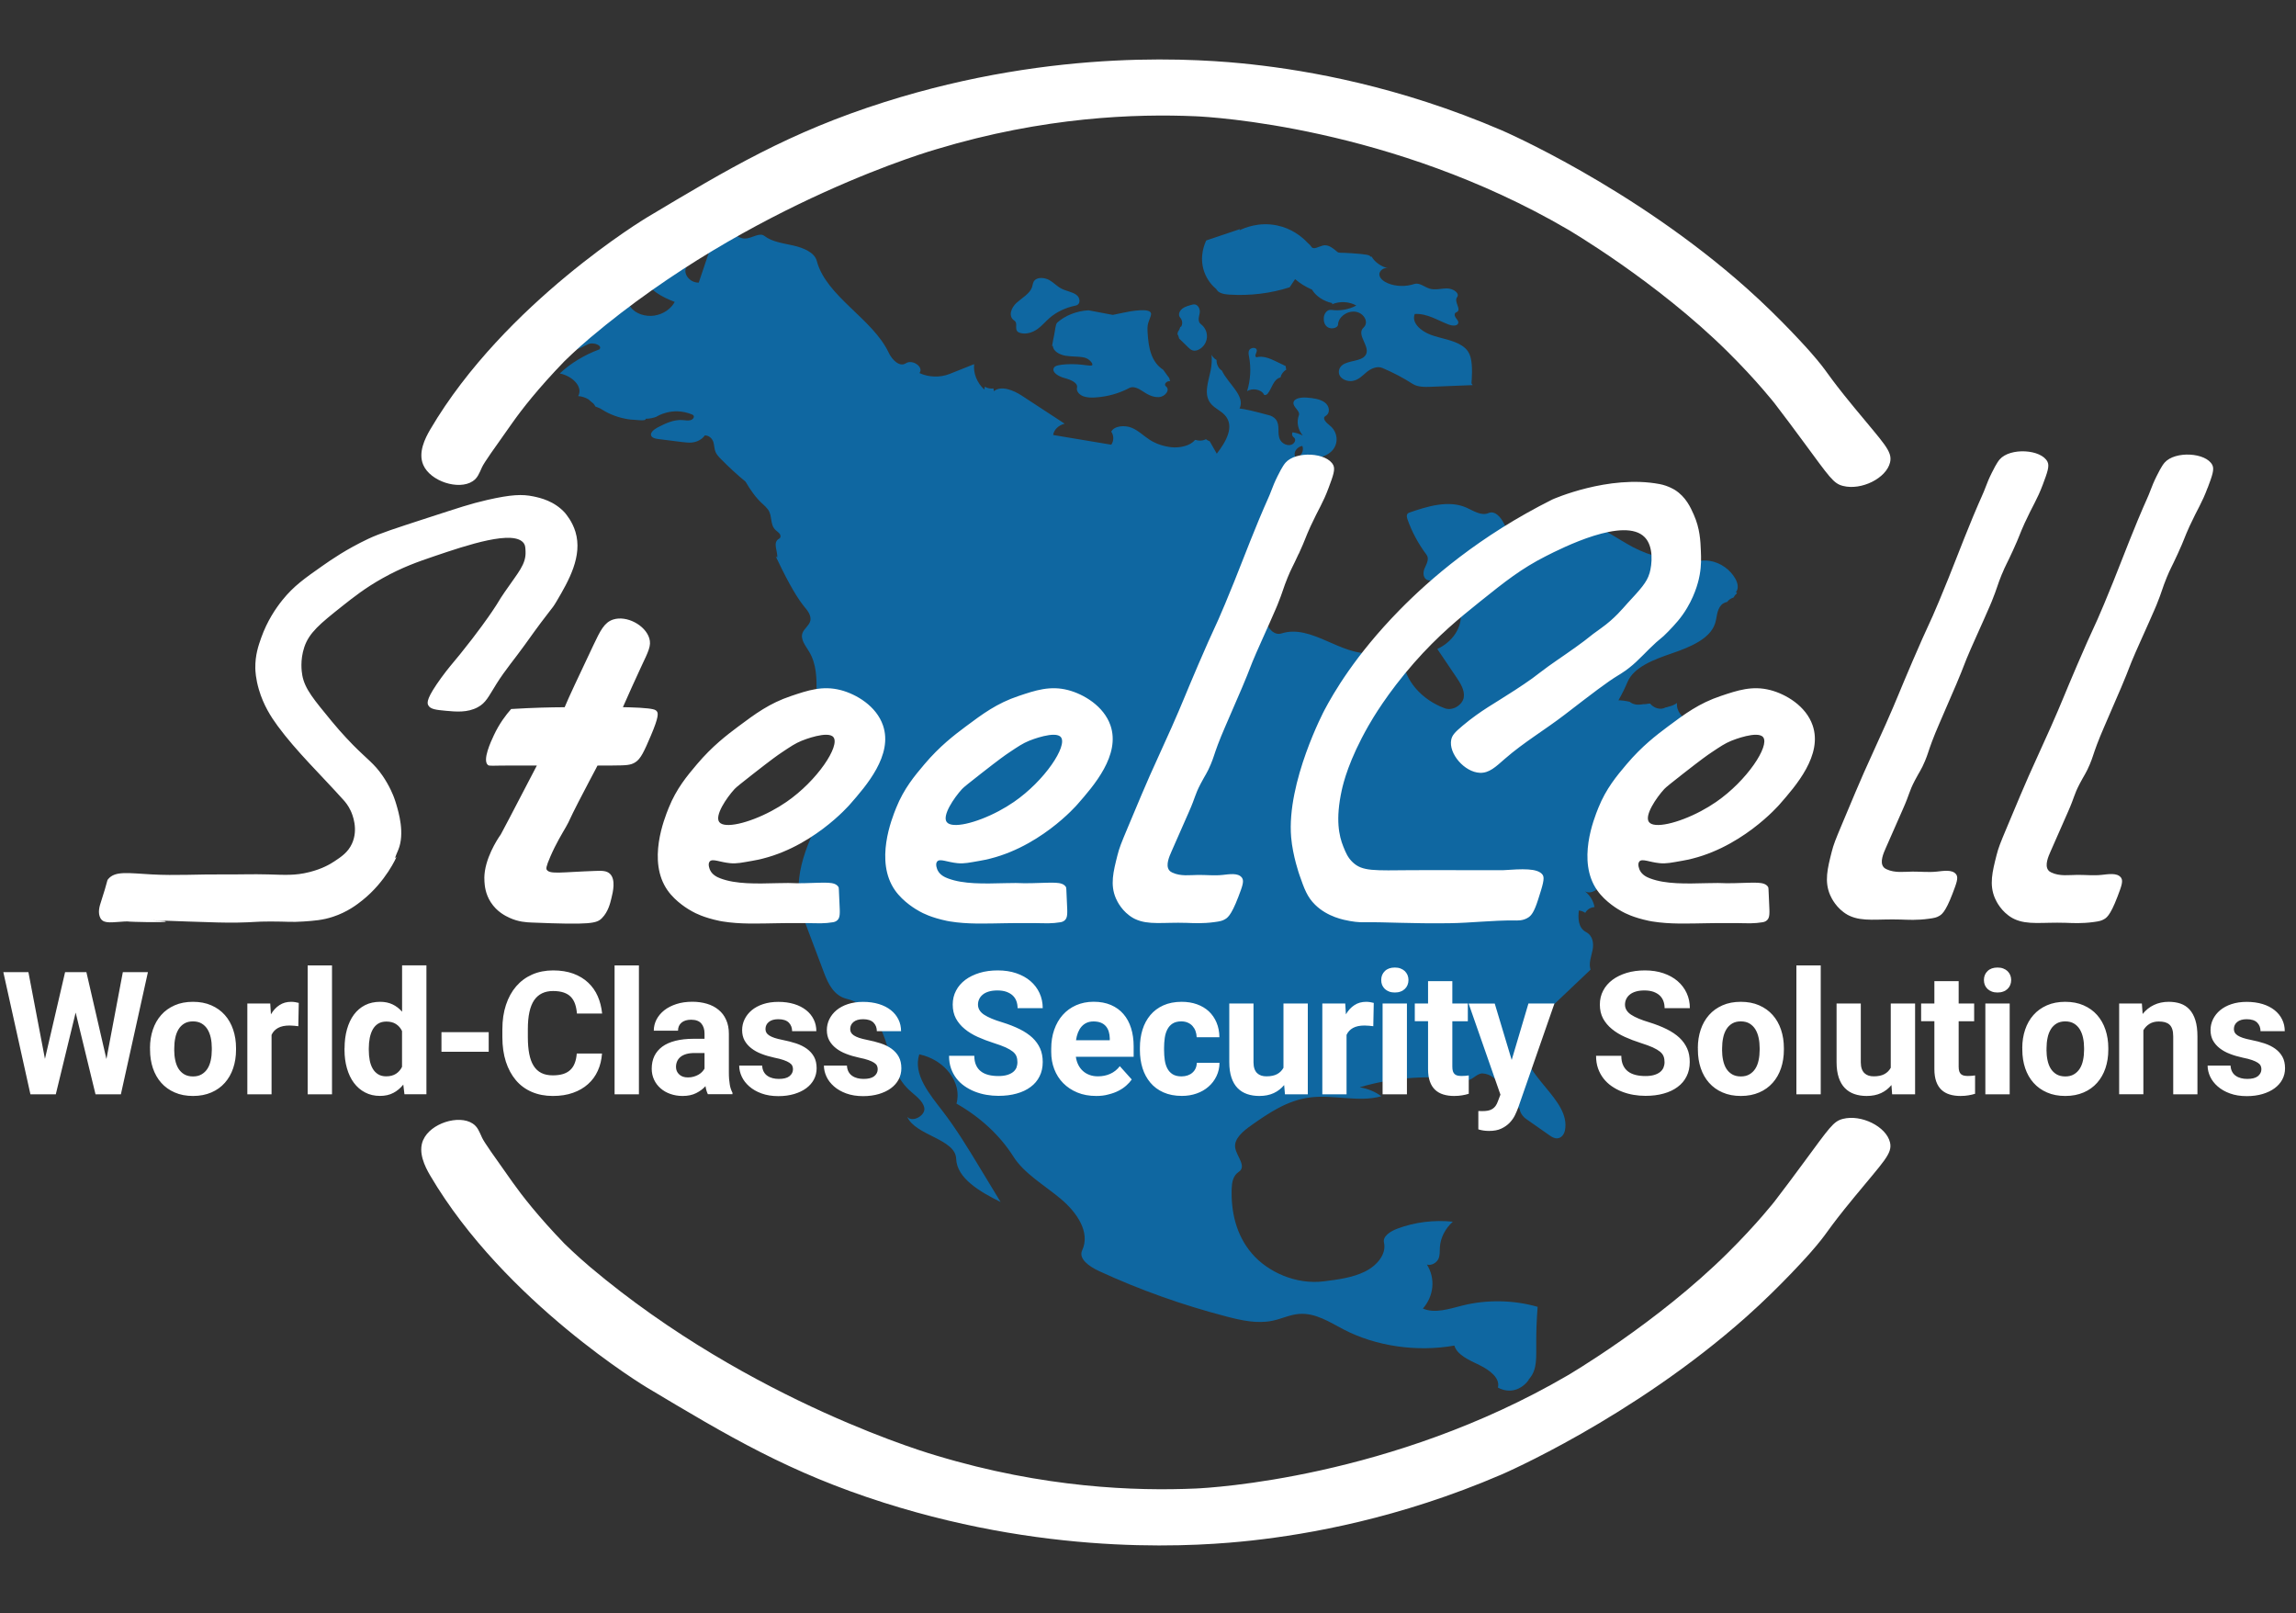 <?xml version="1.0" encoding="utf-8"?>
<!-- Generator: Adobe Illustrator 27.7.0, SVG Export Plug-In . SVG Version: 6.00 Build 0)  -->
<svg version="1.1" id="Layer_1" xmlns="http://www.w3.org/2000/svg" xmlns:xlink="http://www.w3.org/1999/xlink" x="0px" y="0px"
	 width="40px" height="28.1px" viewBox="0 0 40 28.1" style="enable-background:new 0 0 40 28.1;"
	 xml:space="preserve">
<rect x="0" y="0" width="40" height="28.1" fill="#333333" stroke="none"/>
<style type="text/css">
	.st0{fill:#0F67A1;}
	.st1{fill:#FFFFFF;}
</style>
<path class="st0" d="M30.236,10.323l0.026-0.009c-0.003,0.009-0.006,0.018-0.008,0.027
	c-0.023,0.019-0.04,0.042-0.054,0.068c-0.034,0.01-0.066,0.027-0.091,0.053
	c-0.006,0.006-0.013,0.014-0.018,0.022c-0.042,0.009-0.08,0.028-0.105,0.056
	c-0.082,0.092-0.071,0.217-0.109,0.326c-0.09,0.264-0.436,0.407-0.749,0.514
	c-0.313,0.107-0.663,0.238-0.773,0.497c-0.046,0.109-0.099,0.216-0.159,0.321
	c0.058,0.001,0.124,0.009,0.195,0.026c0.053,0.044,0.126,0.058,0.2,0.047
	c0.013-0.002,0.027-0.003,0.04-0.005c0.027,0.001,0.054-0.002,0.077-0.008
	c0.013-0.001,0.026-0.003,0.04-0.003c0.059,0.078,0.182,0.119,0.27,0.067
	c0.006-0.001,0.012-0.002,0.018-0.002c0.011-0.003,0.02-0.006,0.03-0.01
	c0.055-0.012,0.108-0.034,0.15-0.065c-0.015,0.133,0.083,0.258,0.222,0.33
	c0,0.019,0.001,0.039,0,0.059c-0.001,0.053-0.005,0.104-0.011,0.153
	c0.001,0,0.002-0,0.002,0c-0.007,0.071-0.017,0.141-0.029,0.211
	c-0.225,0.23-0.45,0.46-0.676,0.69c-0.121,0.123-0.246,0.255-0.268,0.411
	c-0.009,0.064,0.008,0.132,0.045,0.19c0.004,0.02,0.01,0.039,0.018,0.057
	c-0.002,0.078,0.032,0.157,0.103,0.197c-0.178,0.135-0.356,0.27-0.535,0.404
	c-0.047,0.036-0.095,0.072-0.125,0.118c-0.062,0.095-0.036,0.211-0.065,0.316
	c-0.029,0.105-0.179,0.207-0.286,0.143c0.093,0.073,0.15,0.172,0.168,0.276
	c-0.077,0.006-0.131,0.046-0.161,0.1c-0.032-0.021-0.07-0.036-0.112-0.041
	c-0.015,0.136-0.015,0.301,0.127,0.377c0.119,0.064,0.135,0.2,0.112,0.313
	c-0.023,0.114-0.071,0.23-0.035,0.341l-0.754,0.716
	c-0.179,0.17-0.365,0.354-0.396,0.575c-0.077,0.546,0.811,0.964,0.704,1.507
	c-0.012,0.063-0.056,0.136-0.135,0.14c-0.053,0.003-0.098-0.027-0.138-0.055
	c-0.135-0.095-0.27-0.189-0.405-0.284c-0.058-0.04-0.106-0.113-0.109-0.168
	c-0.107-0.163-0.37-0.539-0.551-0.603c-0.055-0.02-0.107-0.021-0.107-0.021
	c-0.108,0.009-0.175,0.134-0.282,0.117c-0.615-0.094-1.262-0.051-1.849,0.125
	c0.14,0.023,0.272,0.077,0.377,0.156c-0.394,0.111-0.833-0.032-1.245,0.021
	c-0.393,0.05-0.714,0.27-1.013,0.48c-0.151,0.106-0.316,0.241-0.287,0.401
	c0.026,0.147,0.203,0.32,0.061,0.415c-0.101,0.067-0.119,0.185-0.123,0.291
	c-0.014,0.394,0.073,0.804,0.35,1.129c0.277,0.325,0.771,0.548,1.255,0.487
	c0.248-0.031,0.504-0.065,0.718-0.171c0.214-0.107,0.376-0.306,0.33-0.505
	c-0.025-0.108,0.109-0.195,0.234-0.242c0.299-0.113,0.638-0.155,0.965-0.121
	c-0.135,0.123-0.215,0.283-0.225,0.446c-0.004,0.069,0.004,0.14-0.027,0.205
	c-0.031,0.064-0.119,0.119-0.199,0.096c0.151,0.24,0.123,0.546-0.07,0.766
	c0.21,0.091,0.463,0.004,0.691-0.053c0.424-0.106,0.89-0.097,1.308,0.023
	c-0.02,0.253-0.024,0.456-0.024,0.593c-0.001,0.298,0.017,0.482-0.107,0.643
	c-0.009,0.012-0.019,0.023-0.029,0.034c0.002-0,0.005-0.001,0.007-0.001
	c-0.014,0.021-0.118,0.172-0.307,0.189c-0.111,0.009-0.196-0.032-0.232-0.052
	c0.043-0.164-0.144-0.305-0.323-0.392c-0.178-0.086-0.388-0.176-0.436-0.339
	c-0.655,0.115-1.366,0.012-1.929-0.281c-0.244-0.127-0.493-0.295-0.782-0.27
	c-0.159,0.014-0.301,0.086-0.456,0.118c-0.263,0.056-0.54-0.005-0.798-0.072
	c-0.773-0.201-1.52-0.467-2.225-0.793c-0.17-0.078-0.363-0.214-0.294-0.361
	c0.145-0.311-0.086-0.656-0.372-0.896s-0.639-0.441-0.826-0.737
	c-0.231-0.366-0.575-0.686-0.992-0.923c0.104-0.361-0.202-0.766-0.648-0.858
	c-0.111,0.348,0.174,0.687,0.409,0.992c0.236,0.308,0.434,0.633,0.631,0.958
	c0.069,0.114,0.138,0.228,0.207,0.342c0.057,0.093,0.113,0.186,0.17,0.28
	c-0.36-0.178-0.762-0.412-0.774-0.753c-0.012-0.347-0.71-0.404-0.853-0.731
	c0.092,0.108,0.32-0.024,0.298-0.153c-0.022-0.13-0.165-0.22-0.27-0.319
	c-0.251-0.238-0.308-0.566-0.41-0.867c-0.101-0.301-0.3-0.624-0.67-0.715
	c-0.225-0.055-0.324-0.263-0.393-0.444c-0.095-0.251-0.19-0.502-0.284-0.753
	c-0.053-0.141-0.106-0.282-0.136-0.427c-0.129-0.634,0.2-1.263,0.526-1.85
	c0.049-0.208,0.138-0.49,0.312-0.811c-0.121-0.131-0.552-0.602-0.687-0.841
	c-0.037-0.066-0.052-0.122-0.033-0.166c0.023-0.055,0.121-0.088,0.168-0.045
	c0.002-0.242,0.001-0.493-0.129-0.71c-0.063-0.105-0.158-0.217-0.115-0.329
	c0.029-0.074,0.114-0.129,0.134-0.205c0.026-0.104-0.065-0.203-0.098-0.243
	c-0.111-0.134-0.262-0.376-0.476-0.827c-0.002-0.002-0.004-0.004-0.006-0.006
	c0-0.001,0-0.003,0.001-0.004c-0.007-0.016-0.015-0.031-0.022-0.047
	c0.009,0.006,0.018,0.013,0.026,0.02c0.009-0.116-0.086-0.263,0.032-0.328
	c0.032-0.018,0.03-0.057,0.011-0.084c-0.02-0.027-0.052-0.046-0.076-0.07
	c-0.099-0.098-0.048-0.254-0.133-0.36c-0.032-0.04-0.057-0.063-0.085-0.088
	c-0.116-0.101-0.224-0.256-0.301-0.391c-0.152-0.125-0.295-0.257-0.429-0.394
	c-0.037-0.037-0.073-0.076-0.093-0.121c-0.025-0.056-0.021-0.118-0.039-0.176
	c-0.019-0.058-0.074-0.116-0.149-0.115c-0.045,0.067-0.132,0.115-0.227,0.124
	c-0.055,0.005-0.111-0.002-0.166-0.008c-0.138-0.017-0.276-0.035-0.413-0.052
	c-0.045-0.006-0.096-0.014-0.12-0.046c-0.043-0.056,0.036-0.121,0.105-0.157
	c0.132-0.068,0.276-0.139,0.432-0.128c0.047,0.003,0.097,0.014,0.142,0.001
	s0.076-0.064,0.041-0.09c-0.006-0.004-0.013-0.007-0.02-0.01
	c-0.347-0.141-0.619,0.042-0.619,0.042c-0.05,0.019-0.112,0.033-0.188,0.035
	c0.002,0.003,0.003,0.007,0.002,0.009c-0.007,0.027-0.132,0.014-0.162,0.011
	c-0.06-0.002-0.125-0.008-0.194-0.022c-0.176-0.034-0.322-0.104-0.437-0.179
	C10.423,7.099,10.398,7.09,10.373,7.081c-0.009-0.018-0.02-0.034-0.033-0.05
	c-0.033-0.026-0.062-0.052-0.088-0.075c-0.052-0.031-0.114-0.052-0.179-0.057
	c0.091-0.164-0.105-0.351-0.321-0.394c0.189-0.178,0.427-0.322,0.691-0.42
	c0.06-0.067-0.1-0.129-0.192-0.092c-0.091,0.037-0.178,0.111-0.277,0.088
	C9.908,6.066,9.87,6.008,9.859,5.953c-0.04-0.199,0.172-0.367,0.364-0.496
	c0.016-0.01,0.031-0.021,0.047-0.031c0.107-0.071,0.218-0.145,0.352-0.173
	c0.134-0.028,0.298,0.002,0.367,0.099c0.079,0.112,0.255,0.169,0.412,0.145
	c0.157-0.024,0.29-0.12,0.354-0.238C11.532,5.173,11.294,5.05,11.249,4.854
	c-0.037-0.163,0.073-0.322,0.18-0.464c0.137,0.034,0.275,0.069,0.412,0.103
	c0.08,0.02,0.179,0.079,0.132,0.135c-0.095,0.114,0.029,0.298,0.2,0.295
	L12.442,4.125c0.017-0.05,0.039-0.106,0.097-0.13
	c0.151-0.061,0.27,0.161,0.439,0.16c0.121-0,0.253-0.114,0.34-0.045
	c0.132,0.103,0.327,0.127,0.504,0.167c0.177,0.04,0.369,0.121,0.407,0.266
	c0.164,0.623,0.976,1.007,1.255,1.603c0.052,0.111,0.183,0.256,0.297,0.182
	c0.117-0.076,0.318,0.067,0.237,0.17c0.157,0.075,0.361,0.081,0.524,0.016
	c0.143-0.057,0.286-0.114,0.429-0.171c-0.017,0.159,0.048,0.322,0.177,0.443
	c0.001-0.017,0.006-0.035,0.011-0.051c0.031,0.021,0.07,0.033,0.118,0.033
	c0.011,0,0.021-0.001,0.031-0.002c0.002,0.016,0.004,0.032,0.007,0.048
	c0.127-0.106,0.345-0.015,0.487,0.078c0.249,0.163,0.497,0.326,0.746,0.488
	c-0.107,0.026-0.189,0.107-0.2,0.197c0.337,0.056,0.675,0.112,1.012,0.169
	c0.047-0.069,0.047-0.158-0-0.227c0.051-0.102,0.233-0.118,0.355-0.068
	c0.122,0.05,0.208,0.142,0.315,0.21c0.108,0.069,0.24,0.114,0.377,0.129
	c0.151,0.016,0.332-0.027,0.408-0.123c0.005-0.001,0.009-0.003,0.014-0.005
	c0.023,0.008,0.048,0.013,0.077,0.013c0.04,0,0.074-0.009,0.103-0.025
	c0.019,0.016,0.041,0.028,0.066,0.036c0.041,0.072,0.082,0.144,0.123,0.216
	c0.161-0.206,0.32-0.481,0.137-0.675c-0.065-0.069-0.164-0.113-0.228-0.182
	c-0.15-0.163-0.056-0.389-0.016-0.589c0.019-0.092,0.024-0.185,0.017-0.277
	c0.018,0.038,0.047,0.07,0.086,0.091c-0.001,0.074,0.031,0.147,0.095,0.187
	c0.099,0.22,0.415,0.442,0.306,0.658c0.091,0.01,0.254,0.047,0.491,0.112
	c0.058,0.01,0.111,0.04,0.142,0.08c0.039,0.051,0.044,0.114,0.045,0.174
	c0.001,0.06-0.001,0.122,0.028,0.178c0.029,0.055,0.099,0.102,0.173,0.093
	c0.074-0.009,0.121-0.094,0.066-0.134c-0.03-0.021-0.039-0.059-0.021-0.088
	c0.063,0.009,0.124,0.029,0.178,0.056c-0.086-0.101-0.112-0.234-0.069-0.352
	c0.029-0.078-0.109-0.144-0.093-0.225c0.015-0.076,0.142-0.091,0.236-0.083
	c0.111,0.009,0.228,0.024,0.31,0.085c0.081,0.061,0.101,0.182,0.012,0.235
	c-0.067,0.04,0.013,0.117,0.072,0.164c0.145,0.114,0.162,0.319,0.036,0.447
	c-0.126,0.128-0.377,0.163-0.549,0.076c0.044-0.046,0.058-0.11,0.037-0.166
	c-0.079,0.014-0.136,0.08-0.135,0.145c0.001,0.065,0.053,0.126,0.123,0.159
	c0.062,0.029,0.049,0.105,0.015,0.156c-0.034,0.051-0.083,0.105-0.065,0.161
	c0.099,0.307-0.131,0.245-0.288,0.456c-0.107,0.145-0.17,0.213-0.2,0.243
	c0.003,0.006,0.005,0.011,0.006,0.018c0.007,0.065-0.054,0.119-0.107,0.168
	c-0.3,0.274-0.469,0.639-0.463,1.005c0.002,0.132,0.077,0.301,0.24,0.294
	c0.144-0.005,0.207,0.14,0.239,0.252c0.032,0.113,0.14,0.252,0.273,0.209
	c0.523-0.165,1.023,0.391,1.582,0.345c0.103-0.009,0.204-0.038,0.308-0.034
	c0.104,0.004,0.217,0.057,0.224,0.141c0.029,0.361,0.32,0.701,0.729,0.852
	c0.143,0.053,0.311-0.063,0.331-0.189c0.02-0.126-0.058-0.247-0.133-0.358
	l-0.328-0.486c0.273-0.126,0.44-0.387,0.407-0.639
	c-0.033-0.252-0.263-0.48-0.563-0.557c-0.096-0.025-0.098-0.135-0.064-0.211
	c0.034-0.076,0.084-0.163,0.033-0.233c-0.145-0.194-0.258-0.404-0.334-0.623
	c-0.014-0.039-0.019-0.093,0.028-0.11c0.319-0.113,0.695-0.225,1-0.089
	c0.123,0.055,0.26,0.149,0.384,0.095c0.114-0.05,0.217,0.076,0.265,0.173
	c0.063,0.128,0.156,0.255,0.304,0.325c0.148,0.071,0.36,0.068,0.473-0.036
	c0.195-0.179-0.023-0.473,0.091-0.693c0.4,0.239,0.799,0.479,1.199,0.718
	c0.122,0.073,0.244,0.145,0.42,0.211c0.354,0.133,0.678,0.149,0.904,0.139
	c0.062-0.012,0.127-0.015,0.19-0.006c0.202,0.03,0.367,0.158,0.453,0.308
	c0.045,0.079,0.069,0.177,0.006,0.248C30.236,10.323,30.236,10.323,30.236,10.323z
	 M20.7,6.05c0.022,0.022,0.047,0.045,0.08,0.054
	c0.053,0.014,0.11-0.012,0.15-0.044c0.133-0.11,0.129-0.308-0.009-0.414
	c-0.061-0.047-0.033-0.128-0.02-0.195C20.913,5.382,20.868,5.288,20.786,5.303
	c-0.068,0.017-0.139,0.035-0.19,0.075c-0.051,0.04-0.076,0.108-0.035,0.155
	c0.04,0.046,0.046,0.109,0.015,0.159c-0.005,0.001-0.009,0-0.014,0.001
	c-0.007,0.031-0.021,0.061-0.04,0.086c-0.002,0.013-0.005,0.026-0.009,0.039
	c0.014,0.024,0.024,0.05,0.029,0.078l0.158,0.154L20.7,6.05z M21.194,5.044
	c0.012,0.019,0.03,0.037,0.052,0.049c0.051,0.028,0.116,0.035,0.178,0.039
	c0.354,0.022,0.714-0.022,1.044-0.128l0.095-0.142
	c0.084,0.074,0.184,0.135,0.293,0.182c0-0,0-0,0-0.001
	c0.107,0.175,0.298,0.225,0.354,0.237c-0.001,0.007-0.002,0.014-0.003,0.02
	c0.131-0.057,0.302-0.048,0.422,0.022c-0.126,0.069-0.285,0.097-0.434,0.076
	c-0.079-0.011-0.127,0.069-0.132,0.133c-0.005,0.062,0.009,0.132,0.07,0.17
	s0.176,0.013,0.178-0.049c0.004-0.123,0.146-0.239,0.297-0.223
	c0.151,0.016,0.248,0.184,0.148,0.276c-0.14,0.128,0.137,0.34,0.031,0.486
	c-0.079,0.108-0.295,0.083-0.405,0.171c-0.061,0.049-0.075,0.131-0.035,0.191
	c0.041,0.061,0.134,0.096,0.218,0.082c0.102-0.017,0.17-0.091,0.242-0.152
	c0.072-0.06,0.183-0.113,0.275-0.074c0.187,0.079,0.364,0.172,0.529,0.278
	c0.088,0.056,0.212,0.055,0.325,0.05c0.24-0.01,0.48-0.019,0.72-0.029
	c-0.006-0.012-0.013-0.022-0.021-0.032c0.006-0.069,0.024-0.304-0.014-0.447
	c-0.006-0.023-0.018-0.063-0.047-0.108c-0.026-0.04-0.065-0.075-0.109-0.103
	c-0.153-0.098-0.358-0.12-0.536-0.185s-0.345-0.215-0.281-0.364
	c0.213-0.013,0.396,0.11,0.589,0.184c0.056,0.021,0.14,0.031,0.164-0.015
	c0.018-0.034-0.014-0.07-0.038-0.101c-0.023-0.031-0.033-0.081,0.008-0.097
	c0.106-0.04-0.048-0.181,0.013-0.262c0.053-0.071-0.066-0.152-0.17-0.154
	c-0.103-0.001-0.21,0.033-0.307,0.004c-0.093-0.028-0.177-0.111-0.269-0.081
	c-0.146,0.048-0.319,0.046-0.459-0.013c-0.073-0.031-0.141-0.082-0.148-0.148
	c-0.007-0.066,0.076-0.136,0.153-0.112c-0.126-0.032-0.233-0.108-0.288-0.204
	c-0.006,0.001-0.011,0.002-0.016,0.003c-0.019-0.033-0.069-0.043-0.329-0.062
	c-0.206-0.015-0.221,0.002-0.254-0.025c-0.07-0.057-0.152-0.132-0.248-0.11
	c-0.072,0.017-0.165,0.079-0.2,0.026c-0.017-0.026-0.04-0.05-0.066-0.071
	c-0.106-0.113-0.283-0.253-0.538-0.305c-0.318-0.065-0.571,0.046-0.652,0.086
	c0.004-0.008,0.008-0.015,0.011-0.022c-0.196,0.066-0.393,0.132-0.589,0.198
	c-0.022,0.046-0.129,0.275-0.037,0.542c0.053,0.153,0.148,0.253,0.215,0.309
	C21.194,5.044,21.194,5.044,21.194,5.044z M22.02,6.872
	c0.01,0.02,0.048,0.005,0.063-0.013c0.079-0.097,0.098-0.252,0.225-0.285
	c0.013-0.057,0.051-0.106,0.101-0.136c-0.006-0.02-0.01-0.041-0.011-0.062
	c-0.057-0.027-0.113-0.055-0.17-0.082c-0.103-0.05-0.224-0.101-0.338-0.071
	c-0.053-0.024,0.024-0.092,0.001-0.138c-0.019-0.038-0.096-0.029-0.122,0.006
	c-0.026,0.035-0.017,0.079-0.009,0.119c0.038,0.201,0.027,0.408-0.034,0.605
	C21.813,6.752,21.978,6.783,22.02,6.872z M17.672,5.585
	c0.064,0.042,0.003,0.135,0.053,0.188c0.015,0.016,0.039,0.025,0.063,0.03
	c0.101,0.022,0.209-0.016,0.287-0.072c0.078-0.056,0.136-0.127,0.206-0.189
	c0.122-0.107,0.283-0.184,0.457-0.219c0.094-0.019,0.085-0.138,0.012-0.189
	c-0.073-0.051-0.176-0.064-0.257-0.106c-0.08-0.041-0.135-0.106-0.213-0.15
	c-0.078-0.043-0.2-0.055-0.256,0.006c-0.03,0.033-0.031,0.077-0.044,0.117
	c-0.038,0.113-0.171,0.185-0.269,0.273C17.615,5.36,17.559,5.51,17.672,5.585z
	 M18.367,5.825c-0.018,0.084-0.03,0.154-0.038,0.202
	c0.005-0.001,0.01-0.001,0.015-0.002c-0,0.088,0.11,0.152,0.217,0.171
	c0.107,0.019,0.22,0.009,0.326,0.031c0.089,0.019,0.155,0.104,0.143,0.13
	c-0.016,0.037-0.183-0.029-0.459-0.011c-0.093,0.006-0.185,0.018-0.208,0.056
	c-0.049,0.08,0.077,0.155,0.182,0.183c0.105,0.028,0.239,0.081,0.218,0.169
	c-0.014,0.059,0.036,0.118,0.102,0.145c0.066,0.027,0.144,0.029,0.218,0.024
	c0.21-0.013,0.416-0.071,0.591-0.165c0.068-0.037,0.158,0.007,0.221,0.049
	c0.086,0.057,0.184,0.117,0.295,0.11c0.111-0.007,0.202-0.128,0.121-0.189
	c-0.035-0.026-0.001-0.079,0.046-0.087c0.01-0.002,0.019-0.002,0.029-0.002
	c-0.007-0.016-0.011-0.033-0.014-0.05c-0.036-0.05-0.072-0.099-0.108-0.149
	c-0.218-0.141-0.255-0.404-0.27-0.634c-0.004-0.063-0.008-0.126,0.012-0.187
	C20.04,5.519,20.064,5.482,20.049,5.448c-0.017-0.037-0.092-0.065-0.349-0.026
	c-0.075,0.014-0.184,0.035-0.314,0.063c-0.141-0.027-0.281-0.053-0.422-0.08
	c-0.207,0.011-0.407,0.09-0.545,0.214C18.387,5.649,18.383,5.752,18.367,5.825z"
	/>
<path class="st1" d="M1.854,18.447l0.286-1.514h0.437L2.106,19.061H1.664l-0.346-1.424
	l-0.346,1.424H0.53l-0.472-2.128h0.437L0.783,18.444l0.351-1.511h0.371
	L1.854,18.447z M2.613,18.255c0-0.115,0.017-0.222,0.05-0.32
	c0.033-0.098,0.081-0.183,0.145-0.255c0.063-0.072,0.142-0.128,0.235-0.169
	c0.093-0.041,0.199-0.061,0.318-0.061c0.12,0,0.227,0.02,0.32,0.061
	c0.094,0.041,0.172,0.097,0.236,0.169c0.064,0.072,0.112,0.157,0.145,0.255
	c0.033,0.098,0.05,0.205,0.05,0.32v0.031c0,0.116-0.017,0.223-0.05,0.321
	c-0.033,0.098-0.082,0.183-0.145,0.254c-0.064,0.072-0.142,0.128-0.235,0.168
	c-0.093,0.04-0.199,0.061-0.319,0.061c-0.12,0-0.226-0.02-0.319-0.061
	c-0.093-0.04-0.171-0.096-0.235-0.168c-0.064-0.072-0.112-0.157-0.145-0.254
	c-0.033-0.098-0.05-0.205-0.05-0.321V18.255z M3.035,18.286
	c0,0.064,0.006,0.125,0.018,0.181c0.012,0.057,0.03,0.105,0.056,0.147
	c0.026,0.041,0.059,0.074,0.101,0.099c0.041,0.024,0.092,0.037,0.153,0.037
	c0.058,0,0.108-0.012,0.15-0.037c0.041-0.024,0.075-0.057,0.102-0.099
	c0.026-0.041,0.045-0.09,0.057-0.147c0.012-0.057,0.018-0.117,0.018-0.181
	v-0.031c0-0.062-0.006-0.122-0.018-0.178c-0.012-0.056-0.031-0.105-0.057-0.148
	c-0.026-0.042-0.06-0.076-0.102-0.101c-0.042-0.025-0.093-0.037-0.152-0.037
	c-0.058,0-0.108,0.012-0.15,0.037c-0.041,0.025-0.075,0.058-0.101,0.101
	c-0.026,0.043-0.045,0.092-0.056,0.148c-0.012,0.056-0.018,0.115-0.018,0.178
	V18.286z M5.197,17.875c-0.021-0.003-0.047-0.006-0.075-0.008
	c-0.029-0.002-0.054-0.004-0.077-0.004c-0.083,0-0.15,0.014-0.201,0.042
	c-0.051,0.028-0.089,0.068-0.113,0.121v1.035H4.309V17.479h0.399l0.012,0.189
	c0.04-0.068,0.089-0.122,0.148-0.16c0.058-0.039,0.127-0.058,0.205-0.058
	c0.022,0,0.046,0.002,0.071,0.006c0.025,0.004,0.045,0.008,0.061,0.013
	L5.197,17.875z M5.783,19.061H5.36v-2.245h0.424V19.061z M6.003,18.258
	c0-0.12,0.014-0.229,0.042-0.329c0.028-0.099,0.068-0.185,0.121-0.256
	c0.053-0.071,0.117-0.126,0.194-0.165s0.165-0.058,0.263-0.058
	c0.081,0,0.153,0.015,0.216,0.045c0.063,0.03,0.118,0.073,0.166,0.127v-0.807
	h0.424v2.245H7.046l-0.02-0.168c-0.05,0.062-0.108,0.111-0.174,0.145
	c-0.066,0.035-0.144,0.052-0.232,0.052c-0.097,0-0.184-0.02-0.261-0.061
	c-0.077-0.04-0.141-0.096-0.194-0.167c-0.053-0.071-0.093-0.156-0.121-0.254
	c-0.028-0.098-0.042-0.204-0.042-0.319V18.258z M6.425,18.289
	c0,0.064,0.005,0.124,0.016,0.18c0.011,0.056,0.028,0.104,0.052,0.145
	c0.024,0.041,0.055,0.074,0.094,0.098c0.038,0.024,0.085,0.036,0.141,0.036
	c0.068,0,0.125-0.015,0.17-0.044c0.045-0.029,0.081-0.07,0.106-0.121v-0.624
	c-0.025-0.053-0.061-0.093-0.106-0.122c-0.045-0.029-0.101-0.043-0.167-0.043
	c-0.056,0-0.103,0.012-0.142,0.036c-0.039,0.024-0.07,0.057-0.094,0.099
	c-0.024,0.042-0.041,0.091-0.053,0.148c-0.011,0.057-0.017,0.117-0.017,0.183
	V18.289z M8.514,18.32H7.691v-0.341h0.823V18.32z M10.488,18.352
	c-0.008,0.108-0.032,0.208-0.073,0.298c-0.041,0.091-0.097,0.168-0.17,0.233
	c-0.072,0.065-0.16,0.116-0.262,0.152c-0.103,0.037-0.22,0.055-0.352,0.055
	c-0.136,0-0.259-0.024-0.368-0.071c-0.109-0.047-0.201-0.115-0.276-0.204
	c-0.075-0.089-0.133-0.196-0.174-0.322c-0.04-0.126-0.061-0.268-0.061-0.425
	v-0.14c0-0.157,0.021-0.299,0.063-0.425c0.042-0.127,0.101-0.234,0.178-0.323
	c0.077-0.089,0.169-0.157,0.278-0.205c0.109-0.048,0.231-0.072,0.365-0.072
	c0.133,0,0.25,0.019,0.352,0.056c0.102,0.038,0.188,0.09,0.259,0.157
	c0.071,0.067,0.127,0.146,0.167,0.238c0.04,0.092,0.065,0.192,0.076,0.3
	h-0.439c-0.005-0.063-0.016-0.119-0.033-0.168
	c-0.017-0.049-0.042-0.09-0.074-0.123c-0.032-0.033-0.074-0.058-0.124-0.075
	c-0.051-0.017-0.112-0.026-0.184-0.026c-0.148,0-0.258,0.054-0.331,0.161
	c-0.073,0.108-0.109,0.275-0.109,0.501v0.143c0,0.11,0.008,0.207,0.024,0.289
	c0.016,0.083,0.041,0.152,0.076,0.208c0.035,0.056,0.079,0.097,0.134,0.125
	c0.055,0.028,0.122,0.042,0.2,0.042c0.069,0,0.129-0.008,0.179-0.023
	c0.05-0.016,0.092-0.039,0.126-0.071c0.034-0.032,0.06-0.071,0.078-0.119
	c0.019-0.048,0.03-0.103,0.035-0.167H10.488z M11.131,19.061h-0.424v-2.245h0.424
	V19.061z M12.333,19.061c-0.019-0.038-0.034-0.085-0.042-0.142
	c-0.043,0.048-0.097,0.088-0.162,0.121c-0.065,0.033-0.144,0.05-0.237,0.05
	c-0.076,0-0.147-0.012-0.213-0.035c-0.066-0.023-0.123-0.056-0.171-0.098
	c-0.048-0.042-0.086-0.092-0.113-0.15c-0.027-0.058-0.041-0.122-0.041-0.191
	c0-0.083,0.015-0.156,0.046-0.221c0.031-0.064,0.077-0.119,0.138-0.164
	c0.061-0.045,0.138-0.079,0.229-0.102c0.091-0.023,0.197-0.035,0.318-0.035h0.189
	v-0.091c0-0.073-0.019-0.132-0.056-0.175c-0.037-0.044-0.097-0.066-0.178-0.066
	c-0.071,0-0.127,0.017-0.167,0.051c-0.04,0.034-0.061,0.081-0.061,0.14h-0.422
	c0-0.068,0.016-0.133,0.047-0.194c0.032-0.061,0.077-0.115,0.135-0.161
	s0.129-0.082,0.212-0.109c0.083-0.027,0.175-0.04,0.278-0.04
	c0.092,0,0.176,0.012,0.254,0.035c0.078,0.023,0.145,0.058,0.202,0.105
	c0.057,0.046,0.101,0.104,0.132,0.174c0.032,0.07,0.048,0.151,0.048,0.243
	v0.669c0,0.045,0.001,0.085,0.004,0.121c0.003,0.036,0.007,0.068,0.012,0.096
	c0.005,0.029,0.011,0.055,0.019,0.077c0.008,0.023,0.017,0.045,0.028,0.065v0.025
	H12.333z M11.984,18.767c0.036,0,0.069-0.004,0.1-0.013
	c0.031-0.009,0.058-0.02,0.083-0.034c0.024-0.014,0.046-0.03,0.064-0.049
	c0.018-0.019,0.032-0.038,0.043-0.057v-0.272h-0.174
	c-0.056,0-0.104,0.006-0.145,0.018c-0.041,0.012-0.075,0.029-0.101,0.051
	c-0.026,0.022-0.046,0.048-0.058,0.077c-0.013,0.03-0.019,0.062-0.019,0.097
	c0,0.053,0.019,0.096,0.056,0.13C11.869,18.75,11.919,18.767,11.984,18.767z
	 M13.815,18.624c0-0.022-0.004-0.043-0.013-0.061
	c-0.009-0.019-0.025-0.036-0.05-0.052c-0.024-0.016-0.057-0.031-0.099-0.046
	s-0.096-0.029-0.162-0.042c-0.081-0.018-0.156-0.039-0.224-0.066
	c-0.069-0.026-0.128-0.059-0.178-0.098c-0.05-0.039-0.089-0.084-0.118-0.136
	c-0.028-0.052-0.042-0.112-0.042-0.18c0-0.066,0.014-0.129,0.043-0.189
	c0.029-0.059,0.07-0.112,0.124-0.157c0.054-0.045,0.12-0.081,0.199-0.107
	c0.078-0.026,0.167-0.039,0.265-0.039c0.102,0,0.194,0.013,0.276,0.038
	c0.082,0.025,0.151,0.061,0.208,0.106c0.057,0.045,0.101,0.099,0.132,0.162
	c0.031,0.062,0.046,0.131,0.046,0.205h-0.422c0-0.06-0.019-0.11-0.058-0.15
	c-0.039-0.039-0.1-0.059-0.183-0.059c-0.071,0-0.126,0.016-0.165,0.048
	c-0.039,0.032-0.058,0.073-0.058,0.123c0,0.023,0.005,0.044,0.015,0.062
	c0.01,0.018,0.027,0.035,0.05,0.05c0.023,0.015,0.053,0.029,0.091,0.042
	c0.038,0.013,0.084,0.024,0.138,0.035c0.086,0.017,0.165,0.037,0.238,0.061
	c0.073,0.024,0.136,0.056,0.189,0.094c0.053,0.039,0.095,0.085,0.125,0.14
	c0.03,0.055,0.045,0.122,0.045,0.2c0,0.07-0.016,0.135-0.047,0.194
	c-0.031,0.059-0.076,0.11-0.134,0.153c-0.058,0.043-0.128,0.076-0.21,0.101
	c-0.082,0.024-0.173,0.037-0.275,0.037c-0.111,0-0.209-0.016-0.294-0.047
	s-0.156-0.072-0.214-0.123c-0.058-0.051-0.102-0.108-0.131-0.171
	c-0.029-0.063-0.044-0.127-0.044-0.191h0.4
	c0.002,0.041,0.011,0.076,0.027,0.106c0.016,0.03,0.037,0.054,0.064,0.072
	c0.026,0.019,0.057,0.032,0.091,0.041c0.035,0.009,0.071,0.013,0.109,0.013
	c0.081,0,0.142-0.015,0.183-0.046C13.794,18.713,13.815,18.673,13.815,18.624z
	 M15.291,18.624c0-0.022-0.004-0.043-0.013-0.061
	c-0.009-0.019-0.025-0.036-0.05-0.052c-0.024-0.016-0.057-0.031-0.099-0.046
	c-0.042-0.015-0.096-0.029-0.162-0.042c-0.081-0.018-0.156-0.039-0.224-0.066
	c-0.069-0.026-0.128-0.059-0.178-0.098c-0.05-0.039-0.089-0.084-0.118-0.136
	c-0.028-0.052-0.042-0.112-0.042-0.18c0-0.066,0.014-0.129,0.043-0.189
	c0.029-0.059,0.07-0.112,0.124-0.157c0.054-0.045,0.12-0.081,0.199-0.107
	c0.078-0.026,0.167-0.039,0.265-0.039c0.102,0,0.194,0.013,0.276,0.038
	c0.082,0.025,0.151,0.061,0.208,0.106c0.057,0.045,0.101,0.099,0.132,0.162
	c0.031,0.062,0.046,0.131,0.046,0.205h-0.422c0-0.06-0.019-0.11-0.058-0.15
	c-0.039-0.039-0.1-0.059-0.183-0.059c-0.071,0-0.126,0.016-0.165,0.048
	c-0.039,0.032-0.058,0.073-0.058,0.123c0,0.023,0.005,0.044,0.015,0.062
	c0.01,0.018,0.027,0.035,0.05,0.05c0.023,0.015,0.053,0.029,0.091,0.042
	c0.038,0.013,0.084,0.024,0.138,0.035c0.086,0.017,0.165,0.037,0.238,0.061
	c0.073,0.024,0.136,0.056,0.189,0.094c0.053,0.039,0.095,0.085,0.125,0.14
	c0.03,0.055,0.045,0.122,0.045,0.2c0,0.07-0.016,0.135-0.047,0.194
	c-0.031,0.059-0.076,0.11-0.134,0.153c-0.058,0.043-0.128,0.076-0.21,0.101
	c-0.082,0.024-0.173,0.037-0.275,0.037c-0.111,0-0.209-0.016-0.294-0.047
	c-0.085-0.031-0.156-0.072-0.214-0.123c-0.058-0.051-0.102-0.108-0.131-0.171
	c-0.029-0.063-0.044-0.127-0.044-0.191H14.755
	c0.002,0.041,0.011,0.076,0.027,0.106c0.016,0.03,0.037,0.054,0.064,0.072
	c0.026,0.019,0.057,0.032,0.091,0.041c0.035,0.009,0.071,0.013,0.109,0.013
	c0.081,0,0.142-0.015,0.183-0.046C15.271,18.713,15.291,18.673,15.291,18.624z
	 M17.725,18.502c0-0.037-0.005-0.07-0.016-0.1
	c-0.011-0.03-0.031-0.057-0.062-0.083c-0.031-0.025-0.073-0.05-0.127-0.075
	c-0.054-0.024-0.124-0.05-0.21-0.077c-0.097-0.031-0.189-0.066-0.276-0.105
	c-0.086-0.039-0.162-0.085-0.226-0.138c-0.065-0.053-0.116-0.114-0.154-0.183
	c-0.037-0.069-0.056-0.15-0.056-0.243c0-0.089,0.019-0.17,0.058-0.243
	c0.038-0.074,0.093-0.136,0.162-0.188c0.07-0.052,0.153-0.092,0.248-0.121
	c0.096-0.029,0.201-0.043,0.317-0.043c0.118,0,0.225,0.016,0.322,0.049
	c0.096,0.033,0.179,0.078,0.247,0.137c0.068,0.058,0.121,0.128,0.158,0.208
	c0.037,0.08,0.056,0.168,0.056,0.264h-0.438c0-0.045-0.007-0.086-0.021-0.124
	c-0.014-0.038-0.036-0.071-0.065-0.098c-0.029-0.027-0.066-0.048-0.11-0.064
	c-0.044-0.015-0.095-0.023-0.155-0.023c-0.057,0-0.107,0.006-0.15,0.019
	c-0.043,0.013-0.078,0.03-0.105,0.053c-0.028,0.022-0.049,0.049-0.063,0.079
	c-0.014,0.03-0.021,0.062-0.021,0.096c0,0.07,0.036,0.129,0.107,0.176
	c0.072,0.047,0.177,0.091,0.315,0.132c0.116,0.036,0.218,0.076,0.306,0.12
	c0.088,0.044,0.162,0.094,0.221,0.149c0.059,0.056,0.103,0.118,0.134,0.187
	c0.03,0.069,0.045,0.148,0.045,0.235c0,0.094-0.018,0.177-0.055,0.25
	c-0.036,0.073-0.088,0.135-0.156,0.185c-0.067,0.05-0.148,0.089-0.243,0.115
	c-0.095,0.027-0.201,0.04-0.318,0.04c-0.07,0-0.14-0.006-0.21-0.018
	c-0.07-0.012-0.137-0.031-0.201-0.056c-0.064-0.025-0.123-0.057-0.178-0.095
	c-0.055-0.038-0.102-0.083-0.142-0.134c-0.04-0.052-0.072-0.11-0.095-0.176
	c-0.023-0.066-0.034-0.139-0.034-0.219h0.44c0,0.064,0.01,0.119,0.031,0.164
	c0.02,0.045,0.049,0.081,0.086,0.109c0.036,0.028,0.081,0.048,0.132,0.061
	c0.052,0.013,0.109,0.019,0.172,0.019c0.057,0,0.106-0.006,0.148-0.018
	c0.042-0.012,0.076-0.029,0.104-0.05c0.027-0.021,0.047-0.047,0.061-0.077
	C17.718,18.568,17.725,18.536,17.725,18.502z M19.099,19.09
	c-0.123,0-0.233-0.02-0.33-0.06c-0.097-0.04-0.179-0.095-0.247-0.164
	c-0.068-0.069-0.119-0.15-0.155-0.243c-0.036-0.093-0.053-0.193-0.053-0.299
	v-0.057c0-0.12,0.017-0.23,0.052-0.33c0.035-0.1,0.084-0.186,0.148-0.258
	c0.064-0.072,0.141-0.128,0.233-0.169c0.091-0.04,0.193-0.061,0.306-0.061
	c0.114,0,0.214,0.019,0.301,0.056c0.087,0.038,0.16,0.09,0.218,0.158
	c0.059,0.068,0.103,0.149,0.133,0.245c0.03,0.095,0.045,0.202,0.045,0.319
	v0.18h-1.007c0.007,0.052,0.021,0.098,0.042,0.14
	c0.021,0.042,0.048,0.078,0.08,0.107c0.033,0.03,0.071,0.053,0.115,0.069
	c0.044,0.017,0.093,0.025,0.148,0.025c0.077,0,0.148-0.014,0.213-0.043
	c0.065-0.029,0.121-0.073,0.168-0.134l0.208,0.232
	c-0.025,0.036-0.057,0.071-0.095,0.105c-0.038,0.034-0.083,0.065-0.134,0.091
	c-0.052,0.027-0.11,0.048-0.175,0.064C19.247,19.082,19.176,19.09,19.099,19.09z
	 M19.051,17.792c-0.046,0-0.086,0.008-0.121,0.024
	c-0.035,0.016-0.064,0.039-0.089,0.067c-0.025,0.029-0.045,0.063-0.061,0.103
	c-0.016,0.04-0.027,0.084-0.034,0.133h0.588v-0.034
	c-0.001-0.042-0.007-0.081-0.018-0.117c-0.011-0.036-0.028-0.067-0.051-0.094
	c-0.023-0.026-0.052-0.047-0.088-0.061C19.142,17.799,19.099,17.792,19.051,17.792z
	 M20.584,18.749c0.039,0,0.075-0.006,0.107-0.017
	c0.032-0.011,0.06-0.027,0.083-0.048c0.023-0.02,0.042-0.045,0.055-0.074
	c0.013-0.029,0.02-0.061,0.021-0.097h0.396
	c-0.001,0.084-0.019,0.161-0.053,0.232c-0.034,0.071-0.08,0.132-0.139,0.183
	c-0.058,0.051-0.127,0.091-0.207,0.119c-0.079,0.028-0.165,0.042-0.257,0.042
	c-0.123,0-0.23-0.021-0.322-0.062c-0.092-0.041-0.168-0.098-0.228-0.17
	c-0.06-0.072-0.106-0.156-0.136-0.253c-0.03-0.097-0.045-0.201-0.045-0.313
	v-0.041c0-0.112,0.015-0.217,0.045-0.314c0.03-0.097,0.076-0.182,0.136-0.254
	c0.06-0.072,0.136-0.129,0.227-0.17c0.091-0.041,0.198-0.062,0.319-0.062
	c0.097,0,0.186,0.014,0.267,0.043c0.081,0.029,0.149,0.07,0.207,0.123
	c0.057,0.054,0.102,0.119,0.134,0.195c0.032,0.076,0.049,0.162,0.05,0.256
	h-0.396c-0.001-0.038-0.008-0.074-0.02-0.107
	c-0.012-0.034-0.03-0.063-0.052-0.088c-0.022-0.025-0.05-0.045-0.083-0.059
	c-0.033-0.015-0.071-0.022-0.114-0.022c-0.061,0-0.112,0.013-0.151,0.038
	c-0.039,0.025-0.069,0.059-0.091,0.102c-0.022,0.042-0.037,0.091-0.045,0.147
	c-0.008,0.056-0.012,0.113-0.012,0.172v0.041c0,0.06,0.004,0.118,0.012,0.174
	c0.008,0.056,0.023,0.104,0.045,0.146c0.022,0.042,0.052,0.075,0.091,0.1
	C20.47,18.737,20.521,18.749,20.584,18.749z M22.372,18.9
	c-0.05,0.06-0.11,0.107-0.181,0.14c-0.071,0.033-0.155,0.05-0.251,0.05
	c-0.078,0-0.149-0.011-0.213-0.033c-0.064-0.022-0.12-0.057-0.166-0.104
	c-0.046-0.047-0.082-0.108-0.107-0.183c-0.025-0.075-0.038-0.164-0.038-0.268
	v-1.023h0.422v1.026c0,0.044,0.006,0.081,0.017,0.113
	c0.011,0.031,0.027,0.056,0.047,0.075c0.02,0.019,0.044,0.033,0.071,0.042
	c0.027,0.009,0.057,0.013,0.091,0.013c0.076,0,0.138-0.013,0.186-0.039
	c0.048-0.026,0.084-0.063,0.11-0.11V17.479h0.424v1.582h-0.398L22.372,18.9z
	 M23.925,17.875c-0.021-0.003-0.047-0.006-0.075-0.008
	c-0.029-0.002-0.054-0.004-0.077-0.004c-0.083,0-0.15,0.014-0.201,0.042
	c-0.051,0.028-0.089,0.068-0.113,0.121v1.035h-0.422V17.479h0.399l0.012,0.189
	c0.04-0.068,0.089-0.122,0.148-0.16c0.058-0.039,0.127-0.058,0.205-0.058
	c0.022,0,0.046,0.002,0.071,0.006c0.025,0.004,0.045,0.008,0.061,0.013
	L23.925,17.875z M24.063,17.07c0-0.063,0.021-0.115,0.064-0.156
	c0.042-0.041,0.1-0.061,0.173-0.061c0.036,0,0.069,0.005,0.098,0.016
	c0.029,0.011,0.054,0.026,0.075,0.045c0.02,0.019,0.036,0.043,0.048,0.069
	c0.011,0.027,0.017,0.056,0.017,0.087c0,0.032-0.006,0.062-0.017,0.088
	c-0.011,0.027-0.027,0.05-0.048,0.069c-0.02,0.019-0.045,0.035-0.075,0.045
	c-0.029,0.011-0.062,0.016-0.098,0.016c-0.036,0-0.069-0.005-0.098-0.016
	c-0.029-0.011-0.054-0.026-0.075-0.045c-0.02-0.019-0.036-0.043-0.048-0.069
	C24.068,17.131,24.063,17.102,24.063,17.07z M24.511,19.061h-0.424V17.479h0.424
	V19.061z M25.302,17.09v0.389h0.27v0.31h-0.27v0.789
	c0,0.033,0.003,0.06,0.01,0.082c0.007,0.021,0.017,0.038,0.031,0.05
	c0.014,0.012,0.03,0.02,0.05,0.025c0.02,0.004,0.044,0.007,0.071,0.007
	c0.025,0,0.048-0.001,0.069-0.003c0.021-0.002,0.039-0.004,0.055-0.007v0.32
	c-0.035,0.011-0.073,0.02-0.115,0.027c-0.041,0.007-0.088,0.011-0.141,0.011
	c-0.069,0-0.132-0.009-0.187-0.026c-0.056-0.017-0.103-0.044-0.143-0.081
	c-0.039-0.037-0.07-0.085-0.091-0.145c-0.021-0.059-0.032-0.131-0.032-0.215
	v-0.835h-0.231V17.479h0.231v-0.389H25.302z M26.336,18.463l0.292-0.984h0.453
	l-0.633,1.818c-0.015,0.04-0.033,0.083-0.056,0.13
	c-0.023,0.047-0.054,0.09-0.093,0.131c-0.039,0.04-0.087,0.074-0.145,0.101
	c-0.057,0.027-0.128,0.04-0.212,0.04c-0.019,0-0.037-0.001-0.053-0.002
	c-0.016-0.002-0.031-0.003-0.045-0.005c-0.015-0.002-0.029-0.005-0.043-0.008
	c-0.014-0.003-0.03-0.008-0.046-0.012v-0.32c0.011,0,0.022,0,0.033,0.001
	c0.011,0,0.022,0.001,0.031,0.001c0.042,0,0.078-0.003,0.107-0.009
	c0.03-0.006,0.055-0.017,0.077-0.031c0.021-0.014,0.039-0.032,0.054-0.053
	c0.015-0.021,0.027-0.047,0.038-0.076l0.045-0.118l-0.554-1.586h0.455
	L26.336,18.463z M28.999,18.502c0-0.037-0.005-0.07-0.016-0.1
	c-0.011-0.03-0.031-0.057-0.062-0.083c-0.031-0.025-0.073-0.05-0.127-0.075
	c-0.054-0.024-0.124-0.05-0.21-0.077c-0.097-0.031-0.189-0.066-0.276-0.105
	c-0.086-0.039-0.162-0.085-0.226-0.138c-0.065-0.053-0.116-0.114-0.154-0.183
	c-0.037-0.069-0.056-0.15-0.056-0.243c0-0.089,0.019-0.17,0.058-0.243
	c0.038-0.074,0.093-0.136,0.162-0.188c0.07-0.052,0.153-0.092,0.248-0.121
	c0.096-0.029,0.201-0.043,0.317-0.043c0.118,0,0.225,0.016,0.322,0.049
	c0.096,0.033,0.179,0.078,0.247,0.137c0.068,0.058,0.121,0.128,0.158,0.208
	c0.037,0.08,0.056,0.168,0.056,0.264H29c0-0.045-0.007-0.086-0.021-0.124
	c-0.014-0.038-0.036-0.071-0.065-0.098c-0.029-0.027-0.066-0.048-0.11-0.064
	c-0.044-0.015-0.095-0.023-0.155-0.023c-0.057,0-0.107,0.006-0.15,0.019
	c-0.043,0.013-0.078,0.03-0.105,0.053c-0.028,0.022-0.049,0.049-0.063,0.079
	c-0.014,0.03-0.021,0.062-0.021,0.096c0,0.07,0.036,0.129,0.107,0.176
	c0.072,0.047,0.177,0.091,0.315,0.132c0.116,0.036,0.218,0.076,0.306,0.12
	c0.088,0.044,0.162,0.094,0.221,0.149c0.059,0.056,0.103,0.118,0.134,0.187
	s0.045,0.148,0.045,0.235c0,0.094-0.018,0.177-0.055,0.25
	c-0.036,0.073-0.088,0.135-0.156,0.185c-0.067,0.05-0.148,0.089-0.243,0.115
	c-0.095,0.027-0.201,0.04-0.318,0.04c-0.07,0-0.14-0.006-0.21-0.018
	c-0.07-0.012-0.137-0.031-0.201-0.056c-0.064-0.025-0.123-0.057-0.178-0.095
	c-0.055-0.038-0.102-0.083-0.142-0.134c-0.04-0.052-0.072-0.11-0.095-0.176
	c-0.023-0.066-0.034-0.139-0.034-0.219h0.44c0,0.064,0.01,0.119,0.031,0.164
	c0.02,0.045,0.049,0.081,0.086,0.109c0.036,0.028,0.081,0.048,0.132,0.061
	c0.052,0.013,0.109,0.019,0.172,0.019c0.057,0,0.106-0.006,0.148-0.018
	c0.042-0.012,0.076-0.029,0.104-0.05c0.027-0.021,0.047-0.047,0.061-0.077
	C28.992,18.568,28.999,18.536,28.999,18.502z M29.579,18.255
	c0-0.115,0.017-0.222,0.05-0.32c0.033-0.098,0.081-0.183,0.145-0.255
	c0.063-0.072,0.142-0.128,0.235-0.169c0.093-0.041,0.199-0.061,0.318-0.061
	c0.12,0,0.227,0.02,0.32,0.061c0.094,0.041,0.172,0.097,0.236,0.169
	c0.064,0.072,0.112,0.157,0.145,0.255c0.033,0.098,0.05,0.205,0.05,0.32v0.031
	c0,0.116-0.017,0.223-0.05,0.321c-0.033,0.098-0.082,0.183-0.145,0.254
	c-0.064,0.072-0.142,0.128-0.235,0.168c-0.093,0.04-0.199,0.061-0.319,0.061
	c-0.12,0-0.226-0.02-0.319-0.061c-0.093-0.04-0.171-0.096-0.235-0.168
	c-0.064-0.072-0.112-0.157-0.145-0.254c-0.033-0.098-0.05-0.205-0.05-0.321
	V18.255z M30.001,18.286c0,0.064,0.006,0.125,0.018,0.181
	c0.012,0.057,0.03,0.105,0.056,0.147c0.026,0.041,0.059,0.074,0.101,0.099
	c0.041,0.024,0.092,0.037,0.153,0.037c0.058,0,0.108-0.012,0.15-0.037
	c0.041-0.024,0.075-0.057,0.102-0.099c0.026-0.041,0.045-0.09,0.057-0.147
	c0.012-0.057,0.018-0.117,0.018-0.181v-0.031c0-0.062-0.006-0.122-0.018-0.178
	c-0.012-0.056-0.031-0.105-0.057-0.148c-0.026-0.042-0.06-0.076-0.102-0.101
	c-0.042-0.025-0.093-0.037-0.152-0.037c-0.058,0-0.108,0.012-0.15,0.037
	c-0.041,0.025-0.075,0.058-0.101,0.101c-0.026,0.043-0.045,0.092-0.056,0.148
	c-0.012,0.056-0.018,0.115-0.018,0.178V18.286z M31.72,19.061h-0.424v-2.245h0.424
	V19.061z M32.952,18.9c-0.05,0.06-0.11,0.107-0.181,0.14
	c-0.071,0.033-0.155,0.05-0.251,0.05c-0.078,0-0.149-0.011-0.213-0.033
	c-0.064-0.022-0.12-0.057-0.166-0.104c-0.046-0.047-0.082-0.108-0.107-0.183
	c-0.025-0.075-0.038-0.164-0.038-0.268v-1.023h0.422v1.026
	c0,0.044,0.006,0.081,0.017,0.113c0.011,0.031,0.027,0.056,0.047,0.075
	c0.02,0.019,0.044,0.033,0.071,0.042c0.027,0.009,0.057,0.013,0.091,0.013
	c0.076,0,0.138-0.013,0.186-0.039c0.048-0.026,0.084-0.063,0.11-0.11V17.479
	h0.424v1.582H32.964L32.952,18.9z M34.123,17.09v0.389h0.27v0.31h-0.27v0.789
	c0,0.033,0.003,0.06,0.01,0.082c0.007,0.021,0.017,0.038,0.031,0.05
	c0.014,0.012,0.03,0.02,0.05,0.025c0.02,0.004,0.044,0.007,0.071,0.007
	c0.025,0,0.048-0.001,0.069-0.003c0.021-0.002,0.039-0.004,0.055-0.007v0.32
	c-0.035,0.011-0.073,0.02-0.115,0.027c-0.041,0.007-0.088,0.011-0.141,0.011
	c-0.069,0-0.132-0.009-0.187-0.026c-0.056-0.017-0.103-0.044-0.143-0.081
	c-0.039-0.037-0.07-0.085-0.091-0.145c-0.021-0.059-0.032-0.131-0.032-0.215
	v-0.835h-0.231V17.479h0.231v-0.389H34.123z M34.563,17.07
	c0-0.063,0.021-0.115,0.064-0.156c0.042-0.041,0.1-0.061,0.173-0.061
	c0.036,0,0.069,0.005,0.098,0.016c0.029,0.011,0.054,0.026,0.075,0.045
	c0.02,0.019,0.036,0.043,0.048,0.069c0.011,0.027,0.017,0.056,0.017,0.087
	c0,0.032-0.006,0.062-0.017,0.088c-0.011,0.027-0.027,0.05-0.048,0.069
	c-0.02,0.019-0.045,0.035-0.075,0.045c-0.029,0.011-0.062,0.016-0.098,0.016
	c-0.036,0-0.069-0.005-0.098-0.016c-0.029-0.011-0.054-0.026-0.075-0.045
	c-0.02-0.019-0.036-0.043-0.048-0.069C34.569,17.131,34.563,17.102,34.563,17.07z
	 M35.012,19.061h-0.424V17.479h0.424V19.061z M35.231,18.255
	c0-0.115,0.017-0.222,0.05-0.32c0.033-0.098,0.081-0.183,0.145-0.255
	c0.063-0.072,0.142-0.128,0.235-0.169c0.093-0.041,0.199-0.061,0.318-0.061
	c0.12,0,0.227,0.02,0.32,0.061c0.094,0.041,0.172,0.097,0.236,0.169
	c0.064,0.072,0.112,0.157,0.145,0.255c0.033,0.098,0.05,0.205,0.05,0.32
	v0.031c0,0.116-0.017,0.223-0.05,0.321c-0.033,0.098-0.082,0.183-0.145,0.254
	c-0.064,0.072-0.142,0.128-0.235,0.168c-0.093,0.04-0.199,0.061-0.319,0.061
	c-0.12,0-0.226-0.02-0.319-0.061c-0.093-0.04-0.171-0.096-0.235-0.168
	c-0.064-0.072-0.112-0.157-0.145-0.254c-0.033-0.098-0.05-0.205-0.05-0.321
	V18.255z M35.653,18.286c0,0.064,0.006,0.125,0.018,0.181
	c0.012,0.057,0.03,0.105,0.056,0.147c0.026,0.041,0.059,0.074,0.101,0.099
	c0.041,0.024,0.092,0.037,0.153,0.037c0.058,0,0.108-0.012,0.15-0.037
	c0.041-0.024,0.075-0.057,0.102-0.099c0.026-0.041,0.045-0.09,0.057-0.147
	c0.012-0.057,0.018-0.117,0.018-0.181v-0.031c0-0.062-0.006-0.122-0.018-0.178
	c-0.012-0.056-0.031-0.105-0.057-0.148c-0.026-0.042-0.06-0.076-0.102-0.101
	c-0.042-0.025-0.093-0.037-0.152-0.037c-0.058,0-0.108,0.012-0.15,0.037
	c-0.041,0.025-0.075,0.058-0.101,0.101c-0.026,0.043-0.045,0.092-0.056,0.148
	c-0.012,0.056-0.018,0.115-0.018,0.178V18.286z M37.315,17.479l0.013,0.183
	c0.055-0.068,0.12-0.121,0.197-0.157c0.077-0.037,0.163-0.055,0.257-0.055
	c0.075,0,0.143,0.01,0.205,0.031c0.061,0.021,0.114,0.055,0.158,0.103
	c0.044,0.048,0.078,0.11,0.102,0.187c0.024,0.077,0.036,0.171,0.036,0.284v1.006
	H37.861v-1.009c0-0.051-0.006-0.093-0.017-0.126
	c-0.011-0.033-0.027-0.059-0.049-0.079c-0.021-0.019-0.048-0.033-0.079-0.042
	c-0.031-0.008-0.067-0.012-0.108-0.012c-0.062,0-0.116,0.014-0.16,0.041
	c-0.044,0.027-0.08,0.064-0.107,0.111v1.115h-0.422V17.479H37.315z M39.397,18.624
	c0-0.022-0.004-0.043-0.013-0.061c-0.009-0.019-0.025-0.036-0.05-0.052
	c-0.024-0.016-0.057-0.031-0.099-0.046c-0.042-0.015-0.096-0.029-0.162-0.042
	c-0.081-0.018-0.156-0.039-0.224-0.066c-0.069-0.026-0.128-0.059-0.178-0.098
	c-0.05-0.039-0.089-0.084-0.118-0.136c-0.028-0.052-0.042-0.112-0.042-0.18
	c0-0.066,0.014-0.129,0.043-0.189c0.029-0.059,0.07-0.112,0.124-0.157
	c0.054-0.045,0.12-0.081,0.199-0.107c0.078-0.026,0.167-0.039,0.265-0.039
	c0.102,0,0.194,0.013,0.276,0.038c0.082,0.025,0.151,0.061,0.208,0.106
	c0.057,0.045,0.101,0.099,0.132,0.162c0.031,0.062,0.046,0.131,0.046,0.205
	h-0.422c0-0.06-0.019-0.11-0.058-0.15c-0.039-0.039-0.1-0.059-0.183-0.059
	c-0.071,0-0.126,0.016-0.165,0.048c-0.039,0.032-0.058,0.073-0.058,0.123
	c0,0.023,0.005,0.044,0.015,0.062c0.01,0.018,0.027,0.035,0.05,0.05
	c0.023,0.015,0.053,0.029,0.091,0.042c0.038,0.013,0.084,0.024,0.138,0.035
	c0.086,0.017,0.165,0.037,0.238,0.061c0.073,0.024,0.136,0.056,0.189,0.094
	c0.053,0.039,0.095,0.085,0.125,0.14c0.03,0.055,0.045,0.122,0.045,0.2
	c0,0.07-0.016,0.135-0.047,0.194c-0.031,0.059-0.076,0.11-0.134,0.153
	c-0.058,0.043-0.128,0.076-0.21,0.101c-0.082,0.024-0.173,0.037-0.275,0.037
	c-0.111,0-0.209-0.016-0.294-0.047c-0.085-0.031-0.156-0.072-0.214-0.123
	c-0.058-0.051-0.102-0.108-0.131-0.171c-0.029-0.063-0.044-0.127-0.044-0.191
	h0.4c0.002,0.041,0.011,0.076,0.027,0.106
	c0.016,0.03,0.037,0.054,0.064,0.072c0.026,0.019,0.057,0.032,0.091,0.041
	c0.035,0.009,0.071,0.013,0.109,0.013c0.081,0,0.142-0.015,0.183-0.046
	C39.376,18.713,39.397,18.673,39.397,18.624z M14.644,12.02
	c-0.313-0.081-0.57,0.005-0.861,0.103c-0.38,0.127-0.628,0.313-0.923,0.533
	c-0.195,0.146-0.45,0.339-0.718,0.656c-0.171,0.202-0.357,0.423-0.492,0.759
	c-0.078,0.194-0.375,0.93-0.021,1.436c0.145,0.207,0.372,0.337,0.431,0.369
	c0.052,0.029,0.197,0.106,0.472,0.164c0.018,0.004,0.035,0.007,0.055,0.01
	c0.309,0.05,0.606,0.037,0.971,0.031c0.089-0.002,0.222-0.003,0.385-0.002
	c0.057-0.001,0.103-0,0.13,0c0.205,0.004,0.296,0.008,0.431-0.014
	c0.021-0.003,0.054-0.009,0.082-0.034c0.054-0.048,0.047-0.129,0.039-0.299
	c-0.014-0.269-0.007-0.268-0.021-0.287c-0.066-0.093-0.217-0.07-0.574-0.062
	c-0.276,0.007-0.142-0.008-0.472,0c-0.392,0.01-0.735,0.019-1.005-0.082
	c-0.053-0.02-0.141-0.058-0.182-0.145c-0.004-0.008-0.047-0.103-0.007-0.15
	c0.048-0.056,0.172,0.011,0.353,0.029c0.12,0.012,0.209-0.01,0.39-0.041
	c1.007-0.171,1.702-0.985,1.702-0.985c0.282-0.322,0.752-0.857,0.574-1.374
	c-0.116-0.338-0.465-0.544-0.738-0.615L14.644,12.02z M13.7,13.969
	c-0.083,0.057-0.171,0.11-0.261,0.158c-0.399,0.212-0.82,0.312-0.909,0.191
	c-0.082-0.113,0.127-0.421,0.267-0.574c0.032-0.035,0.131-0.112,0.328-0.267
	c0.33-0.258,0.42-0.321,0.492-0.369c0.158-0.106,0.237-0.159,0.349-0.205
	c0.035-0.015,0.46-0.181,0.554-0.062C14.638,12.99,14.242,13.596,13.7,13.969z
	 M8.651,11.909c-0.144,0.23-0.185,0.333-0.328,0.41
	c-0.18,0.097-0.378,0.078-0.554,0.062c-0.169-0.016-0.271-0.026-0.308-0.096
	c-0.026-0.048-0.024-0.134,0.226-0.479c0.125-0.172,0.197-0.249,0.328-0.41
	c0.313-0.387,0.507-0.669,0.554-0.738c0.146-0.215,0.098-0.163,0.226-0.349
	C9.028,9.969,9.166,9.831,9.156,9.605C9.153,9.537,9.151,9.503,9.129,9.468
	c-0.166-0.253-1.004,0.031-1.559,0.219c-0.283,0.096-0.559,0.191-0.902,0.383
	c-0.306,0.171-0.505,0.329-0.711,0.492c-0.38,0.302-0.572,0.458-0.656,0.711
	c-0.075,0.227-0.046,0.426-0.034,0.492c0.044,0.239,0.206,0.425,0.513,0.8
	c0.177,0.216,0.369,0.41,0.369,0.41c0.252,0.255,0.368,0.323,0.513,0.533
	c0.129,0.187,0.191,0.352,0.205,0.39c0.018,0.049,0.03,0.089,0.036,0.109
	c0.043,0.146,0.152,0.51,0.036,0.795c-0.016,0.039-0.061,0.138-0.052,0.142
	c0.005,0.002,0.02-0.021,0.021-0.021c0.003,0.002-0.186,0.433-0.595,0.759
	c-0.093,0.074-0.26,0.204-0.513,0.287c-0.179,0.059-0.327,0.069-0.513,0.082
	c-0.213,0.015-0.284-0-0.574,0c-0.281,0-0.271,0.014-0.575,0.019
	c-0.21,0.004-0.437-0.004-0.881-0.019c-0.319-0.011-0.615-0.024-0.615-0.021
	c-0,0.003,0.246,0.005,0.247,0.021c0.001,0.024-0.621,0.005-0.637,0.002
	c-0.001-0-0.011-0.002-0.024-0.003c-0.01-0.001-0.023-0.001-0.057,0.001
	c-0.214,0.012-0.348,0.041-0.41-0.041c-0.002-0.003-0.005-0.007-0.008-0.011
	c-0.056-0.097-0.019-0.216,0.008-0.296c0.121-0.372,0.097-0.358,0.123-0.39
	c0.121-0.146,0.344-0.105,0.759-0.082c0.41,0.023,0.82-0.004,1.231,0
	c0.267,0.003,0.533-0.008,0.8,0c0.288,0.008,0.466,0.023,0.718-0.041
	c0.222-0.056,0.358-0.137,0.431-0.185c0.121-0.08,0.238-0.157,0.308-0.308
	c0.117-0.253,0.008-0.512-0.021-0.574c-0.044-0.096-0.099-0.158-0.123-0.185
	c-0.393-0.438-0.825-0.851-1.149-1.292c-0.118-0.161-0.248-0.363-0.328-0.636
	c-0.056-0.191-0.061-0.326-0.062-0.369c-0.004-0.227,0.054-0.396,0.103-0.533
	c0.104-0.293,0.254-0.513,0.369-0.656c0.197-0.244,0.382-0.374,0.697-0.595
	c0.154-0.108,0.419-0.292,0.8-0.472c0.2-0.095,0.482-0.186,1.046-0.369
	c0.528-0.171,0.725-0.239,1.026-0.308c0.422-0.096,0.609-0.101,0.8-0.062
	c0.126,0.026,0.366,0.08,0.554,0.287C9.866,8.963,9.97,9.082,10.025,9.263
	c0.128,0.423-0.116,0.851-0.328,1.21c-0.107,0.181-0.059,0.065-0.554,0.759
	c-0.162,0.227-0.344,0.44-0.492,0.677L8.651,11.909z M11.443,12.39
	c0.023,0.03,0.04,0.087-0.104,0.424c-0.115,0.269-0.175,0.405-0.273,0.465
	c-0.083,0.051-0.155,0.053-0.402,0.055c-0.1,0.001-0.182,0.001-0.255,0.001
	c-0.009,0.017-0.017,0.035-0.027,0.053c-0.067,0.129-0.138,0.257-0.301,0.574
	c-0.177,0.343-0.146,0.31-0.219,0.438c-0.073,0.128-0.173,0.287-0.275,0.523
	c-0.079,0.181-0.072,0.208-0.062,0.226c0.052,0.085,0.263,0.041,0.851,0.021
	c0.111-0.004,0.193-0.005,0.251,0.051c0.103,0.101,0.052,0.313,0.026,0.42
	c-0.023,0.096-0.058,0.24-0.164,0.349c-0.093,0.096-0.197,0.121-1.229,0.079
	c-0.093-0.004-0.229-0.011-0.383-0.082c-0.069-0.032-0.22-0.104-0.328-0.273
	c-0.094-0.146-0.105-0.292-0.109-0.356c-0.003-0.036-0.005-0.103,0.008-0.188
	c0.052-0.331,0.277-0.636,0.277-0.636c0.011-0.014,0.194-0.369,0.564-1.077
	c0.022-0.042,0.043-0.082,0.064-0.123H8.932c-0.38,0-0.405,0.013-0.433-0.01
	c-0.097-0.084,0.053-0.407,0.103-0.513c0.096-0.207,0.213-0.36,0.303-0.461
	c0.39-0.024,0.695-0.03,0.908-0.031c0.009-0,0.016-0,0.024-0
	c0.077-0.186,0.219-0.484,0.499-1.077c0.123-0.26,0.193-0.402,0.347-0.451
	c0.234-0.075,0.56,0.098,0.629,0.328c0.038,0.127-0.015,0.226-0.145,0.502
	c-0.109,0.231-0.211,0.464-0.315,0.697c0.064,0.001,0.169,0.003,0.294,0.01
	C11.382,12.343,11.42,12.36,11.443,12.39z M18.607,12.02
	c-0.313-0.081-0.57,0.005-0.861,0.103c-0.38,0.127-0.628,0.313-0.923,0.533
	c-0.195,0.146-0.45,0.339-0.718,0.656c-0.171,0.202-0.357,0.423-0.492,0.759
	c-0.078,0.194-0.375,0.93-0.021,1.436c0.145,0.207,0.372,0.337,0.431,0.369
	c0.052,0.029,0.197,0.106,0.472,0.164c0.018,0.004,0.035,0.007,0.055,0.01
	c0.309,0.05,0.606,0.037,0.971,0.031c0.089-0.002,0.222-0.003,0.385-0.002
	c0.057-0.001,0.103-0,0.13,0c0.205,0.004,0.296,0.008,0.431-0.014
	c0.021-0.003,0.054-0.009,0.082-0.034c0.054-0.048,0.047-0.129,0.039-0.299
	c-0.014-0.269-0.007-0.268-0.021-0.287c-0.066-0.093-0.217-0.07-0.574-0.062
	c-0.276,0.007-0.142-0.008-0.472,0c-0.392,0.01-0.735,0.019-1.005-0.082
	c-0.053-0.02-0.141-0.058-0.182-0.145c-0.004-0.008-0.047-0.103-0.007-0.15
	c0.048-0.056,0.172,0.011,0.353,0.029c0.12,0.012,0.209-0.01,0.39-0.041
	c1.007-0.171,1.702-0.985,1.702-0.985c0.282-0.322,0.752-0.857,0.574-1.374
	C19.229,12.298,18.88,12.091,18.607,12.02z M17.663,13.969
	c-0.083,0.057-0.171,0.11-0.261,0.158c-0.399,0.212-0.82,0.312-0.909,0.191
	c-0.082-0.113,0.127-0.421,0.267-0.574c0.032-0.035,0.131-0.112,0.328-0.267
	c0.33-0.258,0.42-0.321,0.492-0.369c0.158-0.106,0.237-0.159,0.349-0.205
	c0.035-0.015,0.46-0.181,0.554-0.062C18.601,12.99,18.205,13.596,17.663,13.969z
	 M22.625,9.646c-0.113,0.247-0.125,0.249-0.191,0.41
	c-0.081,0.197-0.08,0.237-0.178,0.479c-0.011,0.026-0.03,0.074-0.137,0.315
	c-0.141,0.318-0.171,0.379-0.232,0.52c-0.121,0.277-0.094,0.243-0.246,0.602
	c-0.084,0.198-0.117,0.268-0.301,0.697c-0.053,0.124-0.084,0.197-0.123,0.301
	c-0.067,0.179-0.073,0.223-0.123,0.342c-0.063,0.152-0.101,0.194-0.178,0.342
	c-0.105,0.202-0.083,0.216-0.205,0.492c-0.1,0.228-0.199,0.456-0.301,0.684
	c-0.038,0.086-0.108,0.242-0.041,0.328c0.016,0.021,0.036,0.032,0.055,0.041
	c0.145,0.069,0.311,0.042,0.451,0.041c0.141-0.001,0.283,0.015,0.424,0
	c0.114-0.012,0.268-0.04,0.334,0.044c0.002,0.002,0.004,0.006,0.008,0.011
	c0.035,0.058,0.001,0.148-0.067,0.327c-0.132,0.345-0.198,0.371-0.246,0.397
	c-0.031,0.017-0.065,0.029-0.166,0.042c-0.212,0.029-0.363,0.018-0.492,0.014
	c-0.401-0.013-0.661,0.043-0.895-0.067c-0.007-0.003-0.018-0.008-0.033-0.017
	c-0.192-0.11-0.278-0.289-0.301-0.342c-0.104-0.239-0.045-0.467,0.027-0.752
	c0.033-0.131,0.065-0.21,0.178-0.479c0.201-0.48,0.302-0.72,0.383-0.902
	c0.23-0.516,0.23-0.503,0.383-0.848c0.203-0.458,0.224-0.533,0.465-1.094
	c0.3-0.698,0.269-0.584,0.465-1.053c0.235-0.56,0.371-0.941,0.588-1.463
	c0.154-0.369,0.163-0.364,0.232-0.547c0.013-0.035,0.044-0.116,0.096-0.219
	c0.022-0.044,0.084-0.171,0.137-0.232c0.182-0.209,0.724-0.178,0.833,0.042
	c0.037,0.075-0.002,0.183-0.082,0.397c-0.101,0.271-0.169,0.354-0.315,0.67
	c-0.098,0.215-0.08,0.206-0.205,0.479L22.625,9.646z M28.737,9.988
	c0.046-0.161,0.074-0.466-0.082-0.629c-0.352-0.367-1.447,0.188-1.723,0.328
	c-0.428,0.217-0.709,0.44-1.149,0.793c-0.349,0.28-0.726,0.585-1.149,1.067
	c-0.464,0.528-0.724,0.973-0.793,1.094c-0.342,0.598-0.437,0.995-0.465,1.121
	c-0.113,0.512-0.048,0.8,0.027,0.985c0.044,0.109,0.079,0.193,0.164,0.273
	c0.169,0.16,0.369,0.142,1.039,0.137c0.292-0.002,0.583,0,0.875,0
	c0.658-0,0.694,0.001,0.708,0c0.002-0,0.003-0,0.003-0
	c0.32-0.021,0.6-0.04,0.684,0.082c0.04,0.058-0.001,0.185-0.082,0.438
	c-0.068,0.212-0.116,0.267-0.164,0.301c-0.096,0.066-0.207,0.055-0.246,0.055
	c-0.378-0.004-0.755,0.043-1.133,0.048c-0.667,0.009-1.11-0.022-1.465-0.017
	c-0.038,0.001-0.138,0.003-0.267-0.021c-0.105-0.019-0.39-0.07-0.608-0.284
	c-0.138-0.136-0.188-0.276-0.273-0.52c0,0-0.116-0.328-0.144-0.653
	c-0.083-0.966,0.581-2.219,0.581-2.219c0.154-0.29,0.53-0.948,1.306-1.74
	c0.526-0.536,1.389-1.29,2.666-1.928c0,0,0.975-0.435,1.867-0.267
	c0.15,0.028,0.267,0.103,0.267,0.103c0.188,0.12,0.27,0.299,0.328,0.431
	c0.106,0.239,0.116,0.451,0.123,0.636c0.004,0.109,0.01,0.243-0.021,0.413
	c-0.011,0.063-0.058,0.303-0.219,0.574c-0.105,0.177-0.213,0.29-0.328,0.41
	c-0.143,0.149-0.121,0.097-0.328,0.301c-0.172,0.169-0.283,0.299-0.503,0.438
	c-0.02,0.013-0.035,0.022-0.044,0.027c-0.195,0.118-0.44,0.307-0.93,0.684
	c-0.341,0.262-0.715,0.483-1.039,0.766c-0.163,0.142-0.275,0.253-0.438,0.246
	c-0.269-0.011-0.549-0.337-0.499-0.577c0.015-0.074,0.058-0.126,0.198-0.243
	c0.32-0.269,0.558-0.388,0.909-0.618c0.118-0.077,0.209-0.138,0.308-0.209
	c0.06-0.044,0.103-0.077,0.124-0.094c0.221-0.17,0.367-0.259,0.628-0.446
	c0.275-0.197,0.195-0.156,0.438-0.328c0.249-0.176,0.391-0.358,0.465-0.438
	c0.226-0.244,0.339-0.366,0.383-0.52L28.737,9.988z M30.84,12.02
	c-0.313-0.081-0.57,0.005-0.861,0.103c-0.38,0.127-0.628,0.313-0.923,0.533
	c-0.195,0.146-0.45,0.339-0.718,0.656c-0.171,0.202-0.357,0.423-0.492,0.759
	c-0.078,0.194-0.375,0.93-0.021,1.436c0.145,0.207,0.372,0.337,0.431,0.369
	c0.052,0.029,0.197,0.106,0.472,0.164c0.018,0.004,0.035,0.007,0.055,0.01
	c0.309,0.05,0.606,0.037,0.971,0.031c0.089-0.002,0.222-0.003,0.385-0.002
	c0.057-0.001,0.103-0,0.13,0c0.205,0.004,0.296,0.008,0.431-0.014
	c0.021-0.003,0.054-0.009,0.082-0.034c0.054-0.048,0.047-0.129,0.039-0.299
	c-0.014-0.269-0.007-0.268-0.021-0.287c-0.066-0.093-0.217-0.07-0.574-0.062
	c-0.276,0.007-0.142-0.008-0.472,0c-0.392,0.01-0.735,0.019-1.005-0.082
	c-0.053-0.02-0.141-0.058-0.182-0.145c-0.004-0.008-0.047-0.103-0.007-0.15
	c0.048-0.056,0.172,0.011,0.353,0.029c0.12,0.012,0.209-0.01,0.39-0.041
	c1.007-0.171,1.702-0.985,1.702-0.985c0.282-0.322,0.752-0.857,0.574-1.374
	c-0.116-0.338-0.465-0.544-0.738-0.615H30.84z M29.897,13.969
	c-0.083,0.057-0.171,0.11-0.261,0.158c-0.399,0.212-0.82,0.312-0.909,0.191
	c-0.082-0.113,0.127-0.421,0.267-0.574c0.032-0.035,0.131-0.112,0.328-0.267
	c0.33-0.258,0.42-0.321,0.492-0.369c0.158-0.106,0.237-0.159,0.349-0.205
	c0.035-0.015,0.46-0.181,0.554-0.062C30.834,12.99,30.438,13.596,29.897,13.969z
	 M34.877,9.998c-0.081,0.197-0.08,0.237-0.178,0.479
	c-0.011,0.026-0.03,0.074-0.137,0.315c-0.141,0.318-0.171,0.379-0.232,0.52
	c-0.121,0.277-0.094,0.243-0.246,0.602c-0.084,0.198-0.117,0.268-0.301,0.697
	c-0.053,0.124-0.084,0.197-0.123,0.301c-0.067,0.179-0.073,0.223-0.123,0.342
	c-0.063,0.152-0.101,0.194-0.178,0.342c-0.105,0.202-0.083,0.216-0.205,0.492
	c-0.1,0.228-0.199,0.456-0.301,0.684c-0.038,0.086-0.108,0.242-0.041,0.328
	c0.016,0.021,0.036,0.032,0.055,0.041c0.145,0.069,0.311,0.042,0.451,0.041
	c0.141-0.001,0.283,0.015,0.424,0c0.114-0.012,0.268-0.04,0.334,0.044
	c0.002,0.002,0.004,0.006,0.008,0.011c0.035,0.058,0.001,0.148-0.067,0.327
	c-0.132,0.345-0.198,0.371-0.246,0.397c-0.031,0.017-0.065,0.029-0.166,0.042
	c-0.212,0.029-0.363,0.018-0.492,0.014c-0.401-0.013-0.661,0.043-0.895-0.067
	c-0.007-0.003-0.018-0.008-0.033-0.017c-0.192-0.11-0.278-0.289-0.301-0.342
	c-0.104-0.239-0.045-0.468,0.027-0.752c0.033-0.131,0.065-0.21,0.178-0.479
	c0.201-0.48,0.302-0.72,0.383-0.902c0.23-0.516,0.23-0.503,0.383-0.848
	c0.203-0.458,0.224-0.533,0.465-1.094c0.3-0.698,0.269-0.584,0.465-1.053
	c0.235-0.56,0.371-0.941,0.588-1.463c0.154-0.369,0.163-0.364,0.232-0.547
	c0.013-0.035,0.044-0.116,0.096-0.219c0.022-0.044,0.084-0.171,0.137-0.232
	c0.182-0.209,0.724-0.178,0.833,0.042c0.037,0.075-0.002,0.183-0.082,0.397
	C35.487,8.711,35.419,8.793,35.274,9.109c-0.098,0.215-0.08,0.206-0.205,0.479
	c-0.113,0.247-0.125,0.249-0.191,0.41C34.877,9.998,34.877,9.998,34.877,9.998z
	 M38.46,8.497c-0.101,0.271-0.169,0.354-0.315,0.67
	c-0.098,0.215-0.08,0.206-0.205,0.479c-0.113,0.247-0.125,0.249-0.191,0.41
	c-0.081,0.197-0.08,0.237-0.178,0.479c-0.011,0.026-0.03,0.074-0.137,0.314
	c-0.141,0.318-0.171,0.379-0.232,0.52c-0.121,0.277-0.094,0.243-0.246,0.602
	c-0.084,0.198-0.117,0.268-0.301,0.697c-0.053,0.124-0.084,0.197-0.123,0.301
	c-0.067,0.179-0.073,0.223-0.123,0.342c-0.063,0.152-0.101,0.194-0.178,0.342
	c-0.105,0.202-0.083,0.216-0.205,0.492c-0.1,0.228-0.199,0.456-0.301,0.684
	c-0.038,0.086-0.108,0.242-0.041,0.328c0.016,0.021,0.036,0.032,0.055,0.041
	c0.145,0.069,0.311,0.042,0.451,0.041c0.141-0.001,0.283,0.015,0.424,0
	c0.114-0.012,0.268-0.04,0.334,0.044c0.002,0.002,0.004,0.006,0.008,0.011
	c0.035,0.058,0.001,0.148-0.067,0.327c-0.132,0.345-0.198,0.371-0.246,0.397
	c-0.031,0.017-0.065,0.029-0.166,0.042c-0.212,0.029-0.363,0.018-0.492,0.014
	c-0.401-0.013-0.661,0.043-0.895-0.067c-0.007-0.003-0.018-0.008-0.033-0.017
	c-0.192-0.11-0.278-0.289-0.301-0.342c-0.104-0.239-0.045-0.467,0.027-0.752
	c0.033-0.131,0.065-0.21,0.178-0.479c0.201-0.48,0.302-0.72,0.383-0.902
	c0.23-0.516,0.23-0.503,0.383-0.848c0.203-0.458,0.224-0.533,0.465-1.094
	c0.3-0.698,0.269-0.584,0.465-1.053c0.235-0.56,0.371-0.941,0.588-1.463
	c0.154-0.369,0.163-0.364,0.232-0.547c0.013-0.035,0.044-0.116,0.096-0.219
	c0.022-0.044,0.084-0.171,0.137-0.232c0.182-0.209,0.724-0.178,0.833,0.042
	c0.037,0.075-0.002,0.183-0.082,0.397L38.46,8.497z M7.373,19.857
	c0.125-0.291,0.619-0.446,0.861-0.287c0.087,0.057,0.113,0.135,0.164,0.246
	c0.037,0.081,0.203,0.314,0.533,0.779c0.163,0.229,0.442,0.59,0.902,1.067
	c0,0,0.208,0.205,0.451,0.41c2.815,2.373,6.03,3.282,6.03,3.282
	c1.878,0.567,3.475,0.619,4.512,0.574c0.257-0.011,3.416-0.181,6.482-1.969
	c0,0,1.548-0.903,2.79-2.133c0.512-0.507,0.82-0.902,0.82-0.902
	c0.14-0.18,0.358-0.475,0.492-0.656c0.466-0.631,0.529-0.737,0.697-0.779
	c0.32-0.082,0.755,0.134,0.82,0.41c0.046,0.194-0.112,0.332-0.615,0.944
	c-0.553,0.671-0.423,0.579-0.779,0.985c0,0-0.492,0.56-1.108,1.108
	c-1.991,1.771-4.266,2.748-4.266,2.748c-1.79,0.769-3.368,1.04-4.348,1.149
	c-0.879,0.097-3.397,0.297-6.405-0.656c-1.655-0.525-2.717-1.16-4.138-2.01
	c0,0-2.476-1.483-3.774-3.692c-0.093-0.158-0.214-0.404-0.123-0.615V19.857z
	 M7.373,8.096C7.497,8.386,7.992,8.542,8.234,8.383
	c0.087-0.057,0.113-0.135,0.164-0.246c0.037-0.081,0.203-0.314,0.533-0.779
	C9.094,7.128,9.373,6.768,9.834,6.291c0,0,0.208-0.205,0.451-0.41
	c2.815-2.373,6.03-3.282,6.03-3.282c1.878-0.567,3.475-0.619,4.512-0.574
	c0.257,0.011,3.416,0.181,6.482,1.969c0,0,1.548,0.903,2.79,2.133
	c0.512,0.507,0.82,0.902,0.82,0.902c0.14,0.18,0.358,0.475,0.492,0.656
	c0.466,0.631,0.529,0.737,0.697,0.779c0.32,0.082,0.755-0.134,0.82-0.41
	c0.046-0.194-0.112-0.332-0.615-0.944c-0.553-0.671-0.423-0.579-0.779-0.985
	c0,0-0.492-0.56-1.108-1.108c-1.991-1.771-4.266-2.748-4.266-2.748
	C24.371,1.501,22.793,1.23,21.813,1.122c-0.879-0.097-3.397-0.297-6.405,0.656
	c-1.655,0.525-2.717,1.16-4.138,2.01c0,0-2.476,1.483-3.774,3.692
	c-0.093,0.158-0.214,0.404-0.123,0.615V8.096z"/>
</svg>
